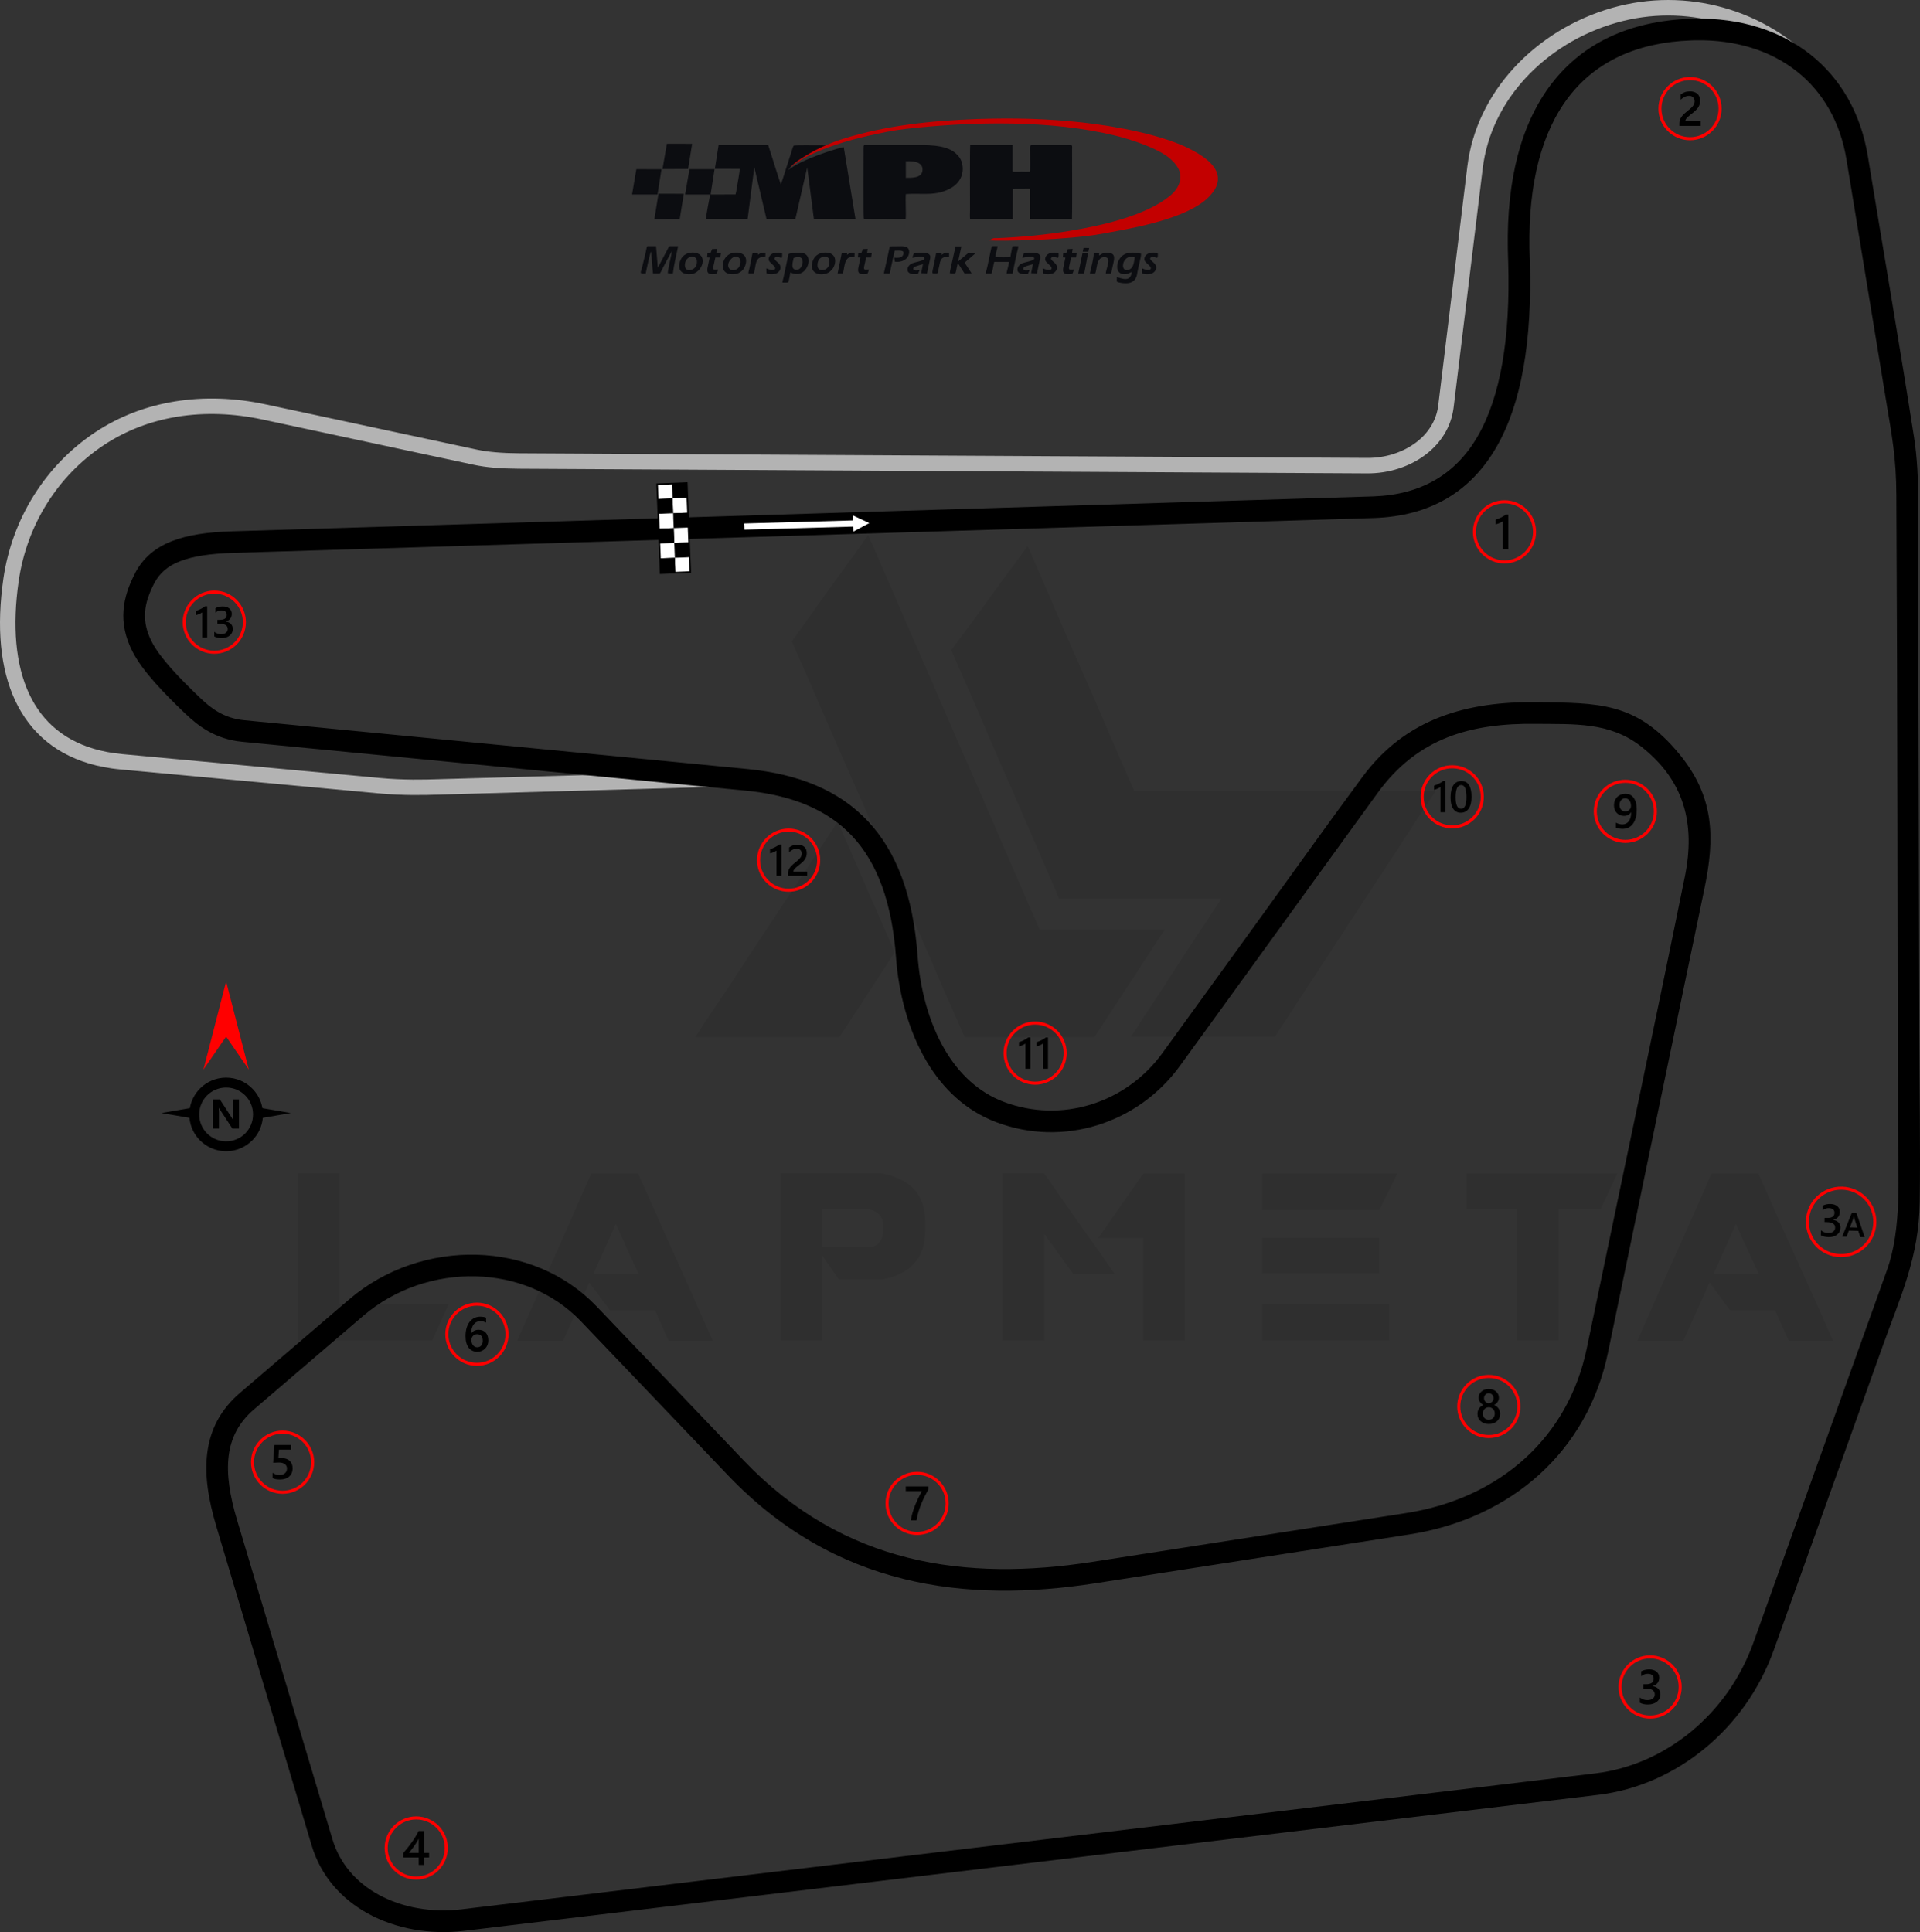 <?xml version="1.0" encoding="UTF-8"?>
<!DOCTYPE svg PUBLIC "-//W3C//DTD SVG 1.1//EN" "http://www.w3.org/Graphics/SVG/1.1/DTD/svg11.dtd">
<!-- Creator: CorelDRAW 2021 (64-Bit) -->
<svg xmlns="http://www.w3.org/2000/svg" xml:space="preserve" width="218.481mm" height="219.891mm" version="1.1" style="shape-rendering:geometricPrecision; text-rendering:geometricPrecision; image-rendering:optimizeQuality; fill-rule:evenodd; clip-rule:evenodd"
viewBox="0 0 2521.91 2538.19"
 xmlns:xlink="http://www.w3.org/1999/xlink"
 xmlns:xodm="http://www.corel.com/coreldraw/odm/2003">
 <rect x="0" y="0" width="2521.91" height="2538.19" fill="#333333" stroke="none"/>
 <defs>
  <style type="text/css">
   <![CDATA[
    .fil4 {fill:black}
    .fil7 {fill:#0C0D11}
    .fil8 {fill:#C30000}
    .fil5 {fill:white}
    .fil2 {fill:black;fill-rule:nonzero}
    .fil1 {fill:#B3B3B3;fill-rule:nonzero}
    .fil3 {fill:red;fill-rule:nonzero}
    .fil6 {fill:white;fill-rule:nonzero}
    .fil0 {fill:black;fill-opacity:0.071}
   ]]>
  </style>
 </defs>
 <g id="Layer_x0020_1">
  <path class="fil0" d="M391.64 1760.94l0 -219.64 54.55 0 0 172.01 143.28 0 -21.82 47.64 -176.01 0zm648.38 -918.57l226.92 520.02 170.55 0 92.73 -141.46 -164.73 0 -225.1 -518.2 -100.37 139.64zm309.83 -125.1l140 321.83 396.01 0 -211.28 322.92 -189.1 0 0 -0.36 118.55 -181.1 -212.73 0 -141.82 -326.56 100.37 -136.73zm-174.55 533.83l-72.73 111.28 -189.1 0 0 -0.36 186.91 -282.55 74.91 171.64zm-238.92 510.2l-58.18 0 -17.82 -39.64 -59.28 0 -26.91 -36.73 -34.55 76.37 -60.37 0 97.46 -219.64 61.46 0 98.19 219.64zm-97.82 -88l-29.82 -65.46 -29.09 65.46 58.91 0zm241.83 -35.64l66.18 0c9.45,-2.91 14.18,-11.64 13.82,-26.18 0,-12 -5.82,-19.64 -18.18,-22.55l-61.82 0 0 48.73zm21.82 43.64l-22.18 -32 0 111.64 -54.55 0 0 -219.64 131.28 0c38.55,6.91 58.18,27.64 58.55,62.91l0 13.09c-0.36,35.64 -19.64,57.09 -57.82,63.64l-55.27 -0 0 0.36zm361.83 -8l-54.55 0 -37.82 -52.36 -0 140 -54.91 0 0 -219.64 54.55 0 92.73 132zm37.82 -131.64l54.55 0 0 219.28 -54.91 0 0 -134.55 -59.28 0 59.64 -84.73zm322.92 171.64l0 47.64 -166.91 0 0 -47.64 166.91 0zm-13.09 -87.27l0 46.91 -153.82 0 0 -46.91 153.82 0zm24 -84.37l-24 48 -153.82 0 0 -48 177.82 0zm156.37 47.27l-65.82 0 0 -47.27 198.19 0 -22.18 47.27 -54.91 0 0 172.01 -54.91 0 0 -172.01 -0.36 0zm415.65 172.37l-58.18 0 -17.82 -39.64 -59.27 0 -26.91 -36.73 -34.55 76.37 -60.36 0 97.46 -219.64 61.46 0 98.19 219.64zm-97.82 -88l-29.82 -65.46 -29.09 65.46 58.91 0z"/>
  <g id="_1603965520112">
   <path class="fil1" d="M964.41 1032.98l-387.51 10.91c-19.74,0.6 -46.64,1.43 -80.81,-1.74l-337.47 -31.3c-4.38,-0.41 -8.42,-0.88 -12.11,-1.41 -55.15,-7.95 -94.34,-33.9 -118.37,-73.7 -23.58,-39.04 -32.12,-91.21 -26.44,-152.48 0.72,-7.77 1.62,-15.42 2.71,-22.92 5.67,-39.31 19.42,-76.6 40.08,-109.57 20.49,-32.7 47.72,-61.07 80.56,-82.89 32.04,-21.29 67.54,-34.46 104.43,-40.48 39.04,-6.37 79.6,-4.73 119.23,3.77l277.92 59.55c7.08,1.52 15.13,2.66 24.23,3.45 9.48,0.82 19.64,1.25 30.59,1.31l1114.74 6.11c23.24,0.13 46.32,-7.14 63.82,-20.37 15.59,-11.78 26.65,-28.34 29.11,-48.56l38.18 -313.8c6.01,-49.36 28.24,-93.61 60.8,-129.22 34.07,-37.27 79.45,-65.06 129.3,-79.3 48.72,-13.92 99.3,-13.52 146.3,-0.33 46.99,13.19 90.4,39.17 124.78,76.43l-14.95 13.76c-31.77,-34.42 -71.88,-58.43 -115.31,-70.62 -43.42,-12.18 -90.18,-12.54 -135.24,0.33 -46.33,13.24 -88.41,38.96 -119.91,73.42 -29.76,32.55 -50.08,72.94 -55.55,117.93l-38.18 313.8c-3.18,26.19 -17.26,47.44 -37.07,62.4 -20.99,15.86 -48.53,24.57 -76.15,24.42l-1114.74 -6.11c-12.13,-0.07 -22.85,-0.5 -32.26,-1.31 -9.78,-0.85 -18.65,-2.13 -26.69,-3.85l-277.92 -59.55c-37.28,-7.99 -75.3,-9.55 -111.76,-3.61 -34.11,5.57 -66.9,17.73 -96.48,37.37 -30.45,20.23 -55.67,46.48 -74.59,76.68 -19.12,30.51 -31.86,65.12 -37.13,101.69 -1.11,7.7 -1.99,15 -2.62,21.89 -5.28,56.92 2.36,104.89 23.65,140.15 20.84,34.51 55.2,57.07 103.82,64.08 3.88,0.56 7.57,1 11.07,1.33l337.47 31.3c32.94,3.05 59.17,2.25 78.42,1.66l387.51 -10.91 0.56 20.28z"/>
   <path class="fil2" d="M177.43 752.9c10.29,-19.77 26.13,-33.28 48.44,-42.05 20.52,-8.07 46.59,-11.91 79.11,-12.9l1499.14 -45.85c62.61,-2.22 107.93,-29.03 136.79,-78.98 30.09,-52.08 43.16,-129.2 40.08,-229.81l-0.16 -4.79c-0.13,-3.58 -0.23,-7.41 -0.3,-11.46 -1.6,-92.24 17.9,-165.9 57.81,-217.57 40.56,-52.51 101.46,-81.94 182,-84.79 1.9,-0.07 4.09,-0.12 6.57,-0.17 59.19,-1.03 111.44,15.6 151.22,47.22 39.08,31.06 65.92,76.38 75.29,133.43 20.23,123.12 41.56,246.85 60.81,370.03 7.89,50.52 5.11,113.73 5.24,165.46 0.51,205.42 1.02,410.85 1.53,616.27 0.18,73.5 1.56,148.84 0.55,222.11 -1.01,73.14 -25.02,123.43 -49.09,190.61 -34.19,95.45 -68.39,190.89 -102.58,286.34 -11.59,32.35 -23.18,64.71 -34.77,97.06l-5.22 14.56c-18.57,51.83 -50.46,96.07 -90.29,128.96 -40.49,33.43 -89.22,55.18 -140.58,61.34l-1489.62 178.66c-44.23,5.3 -89.62,-2.54 -126.52,-22.97 -34.45,-19.07 -61.49,-49.02 -73.56,-89.41l-125.21 -419.17c-10.47,-35.05 -15.57,-67.1 -11.9,-96.15 3.83,-30.3 16.97,-56.74 43.02,-79.05l143.54 -122.93c47.04,-40.28 107.81,-60.19 167.31,-58.55 58.35,1.6 115.58,23.89 157.64,67.95l193.17 202.33c65.91,69.04 139.18,108.68 216.27,127.88 77.64,19.34 159.39,18.11 241.59,5.32l412.3 -64.13c60.72,-9.45 114.88,-34.23 156.59,-72.36 39.72,-36.31 68.28,-84.9 80.57,-144.03 42.9,-206.42 86.87,-413.09 128.81,-619.64 14.03,-69.09 -0.29,-126.33 -57.57,-171.12 -41.61,-32.53 -88.25,-29 -137.77,-29.64 -85.87,-1.11 -155.61,18.41 -208.06,90.61 -40.33,55.52 -80.5,111.18 -120.74,166.76 -20.13,27.79 -40.25,55.58 -60.38,83.37 -26.17,36.13 -52.33,72.26 -78.49,108.39 -27.65,38.17 -66.19,65.06 -108.87,78.18 -42.36,13.03 -88.76,12.48 -132.61,-4.06 -40.29,-15.2 -69.96,-44.01 -90.92,-78.98 -24.87,-41.49 -37.36,-91.69 -40.72,-137.63 -5.27,-72.07 -24.64,-124.13 -57.63,-159.28 -32.78,-34.93 -79.71,-53.82 -140.24,-59.69l-661.2 -64.13c-17.74,-1.72 -32.27,-7.04 -44.5,-13.97 -11.96,-6.78 -21.47,-14.93 -29.62,-22.7 -14.34,-13.67 -28.24,-27.5 -40.29,-41.11 -12.33,-13.93 -22.6,-27.58 -29.24,-40.51 -9.82,-19.13 -13.21,-36.88 -11.96,-54.12 1.23,-16.98 6.89,-33 15.27,-49.1zm58.79 -15.55c-15.61,6.14 -26.58,15.36 -33.52,28.69 -6.72,12.92 -11.24,25.41 -12.15,37.97 -0.89,12.3 1.62,25.14 8.84,39.2 5.42,10.56 14.33,22.29 25.23,34.61 11.19,12.65 24.61,25.97 38.62,39.32 6.83,6.51 14.67,13.27 24.06,18.59 9.11,5.16 19.93,9.12 33.15,10.4l661.2 64.13c67.56,6.55 120.48,28.22 158.28,68.49 37.58,40.05 59.54,97.84 65.31,176.76 3.08,42.06 14.35,87.74 36.71,125.05 17.86,29.8 42.89,54.25 76.56,66.95 37.78,14.25 77.75,14.72 114.24,3.5 36.86,-11.34 70.2,-34.62 94.17,-67.72 19.12,-26.4 38.24,-52.8 57.36,-79.21 20.13,-27.79 40.25,-55.58 60.38,-83.37 48.16,-66.51 96.14,-134.11 144.89,-200.07 57.04,-77.16 137.4,-99.44 229.48,-98.16 80.38,1.12 130.22,-0.76 186.96,68.38 45.75,55.76 46.75,109.46 32.73,176.74 -42,201.45 -83.77,402.95 -125.64,604.43l-1.05 5.04c-13.55,65.19 -45.19,118.89 -89.25,159.18 -45.9,41.96 -105.18,69.19 -171.4,79.49l-412.3 64.13c-85.68,13.33 -171.15,14.55 -252.72,-5.77 -82.13,-20.46 -160.09,-62.59 -230.07,-135.9l-193.17 -202.33c-36.61,-38.34 -86.65,-57.75 -137.82,-59.15 -52.68,-1.45 -106.46,16.15 -148.05,51.76l-143.54 122.93c-20.21,17.31 -30.39,37.71 -33.33,61.01 -3.1,24.56 1.57,52.86 11.01,84.46l125.21 419.17c9.78,32.73 31.88,57.09 60.09,72.71 31.57,17.48 70.81,24.14 109.37,19.52l1489.62 -178.66c45.85,-5.5 89.45,-25 125.78,-54.99 35.99,-29.72 64.81,-69.71 81.61,-116.61 11.59,-32.35 23.18,-64.71 34.77,-97.06 46.87,-130.84 93.85,-261.64 140.72,-392.48 19.83,-55.36 14.52,-124.23 14.4,-182.97 -0.56,-278.46 -0.64,-556.92 -2.1,-835.38 -0.26,-49.46 -5.63,-76.24 -13.66,-124.94 -16.77,-101.75 -33.44,-203.53 -50.16,-305.29l-1.67 -10.17c-8.17,-49.71 -31.31,-89 -64.94,-115.73 -34.64,-27.54 -80.62,-42 -133.07,-41.1 -1.74,0.03 -3.75,0.09 -6.01,0.17 -71.57,2.54 -125.26,28.13 -160.51,73.77 -35.89,46.47 -53.39,114.09 -51.91,199.76 0.06,3.33 0.16,6.97 0.3,10.91l0.16 5.02c3.24,105.92 -11.06,188.07 -43.87,244.84 -34.04,58.9 -87.17,90.52 -160.39,93.11l-1499.37 45.85c-29.17,0.89 -52.14,4.17 -69.53,11.01z"/>
  </g>
  <g id="_1603965520592">
   <path class="fil3" d="M1204.62 1933.45c11.46,0 21.84,4.65 29.35,12.16 7.51,7.51 12.16,17.89 12.16,29.35 0,11.46 -4.65,21.84 -12.16,29.35 -7.51,7.51 -17.89,12.16 -29.35,12.16 -11.46,0 -21.84,-4.65 -29.36,-12.16 -7.51,-7.51 -12.16,-17.89 -12.16,-29.35 0,-11.46 4.65,-21.84 12.16,-29.35 7.51,-7.51 17.89,-12.16 29.35,-12.16zm26.5 15.01c-6.78,-6.78 -16.15,-10.98 -26.5,-10.98 -10.35,0 -19.72,4.2 -26.5,10.98 -6.78,6.78 -10.98,16.15 -10.98,26.5 0,10.35 4.2,19.72 10.98,26.5 6.78,6.78 16.15,10.98 26.51,10.98 10.35,0 19.72,-4.2 26.5,-10.98 6.78,-6.78 10.98,-16.15 10.98,-26.5 0,-10.35 -4.2,-19.72 -10.98,-26.5z"/>
   <path class="fil4" d="M1219.51 1956.29c-1.87,3.41 -3.63,6.8 -5.28,10.14 -1.66,3.35 -3.16,6.7 -4.51,10.09 -1.35,3.37 -2.51,6.78 -3.51,10.21 -1,3.44 -1.76,6.94 -2.3,10.52l-7.55 0c0.5,-3.19 1.21,-6.38 2.13,-9.56 0.92,-3.18 2,-6.35 3.24,-9.54 1.24,-3.18 2.63,-6.38 4.18,-9.59 1.54,-3.21 3.18,-6.46 4.92,-9.73l-21.1 0 0 -6.15 29.78 0 0 3.61z"/>
  </g>
  <g id="_1603965520256">
   <path class="fil3" d="M626.42 1711.28c11.46,0 21.84,4.65 29.35,12.16 7.51,7.51 12.16,17.89 12.16,29.35 0,11.46 -4.65,21.84 -12.16,29.35 -7.51,7.51 -17.89,12.16 -29.35,12.16 -11.46,0 -21.84,-4.65 -29.35,-12.16 -7.51,-7.51 -12.16,-17.89 -12.16,-29.35 0,-11.46 4.65,-21.84 12.16,-29.35 7.51,-7.51 17.89,-12.16 29.35,-12.16zm26.5 15.01c-6.78,-6.78 -16.15,-10.98 -26.5,-10.98 -10.35,0 -19.72,4.2 -26.5,10.98 -6.78,6.78 -10.98,16.15 -10.98,26.5 0,10.35 4.2,19.72 10.98,26.5 6.78,6.78 16.15,10.98 26.5,10.98 10.35,0 19.72,-4.2 26.5,-10.98 6.78,-6.78 10.98,-16.15 10.98,-26.5 0,-10.35 -4.2,-19.72 -10.98,-26.5z"/>
   <path class="fil4" d="M641.39 1760.74c0,2.24 -0.37,4.28 -1.1,6.13 -0.73,1.84 -1.75,3.43 -3.05,4.76 -1.3,1.34 -2.85,2.38 -4.65,3.11 -1.79,0.74 -3.74,1.1 -5.83,1.1 -2.24,0 -4.3,-0.43 -6.16,-1.31 -1.88,-0.87 -3.49,-2.16 -4.85,-3.88 -1.36,-1.72 -2.41,-3.86 -3.16,-6.42 -0.74,-2.55 -1.11,-5.53 -1.11,-8.9 0,-4.13 0.49,-7.79 1.47,-10.98 0.99,-3.18 2.33,-5.86 4.05,-8.01 1.72,-2.16 3.74,-3.8 6.07,-4.91 2.31,-1.12 4.83,-1.69 7.52,-1.69 1.68,0 3.2,0.12 4.58,0.35 1.38,0.23 2.49,0.54 3.31,0.93l0 6.49c-1.06,-0.54 -2.19,-1 -3.4,-1.37 -1.2,-0.37 -2.58,-0.56 -4.13,-0.56 -1.74,0 -3.35,0.35 -4.82,1.06 -1.47,0.7 -2.75,1.73 -3.81,3.09 -1.07,1.36 -1.91,3.05 -2.52,5.04 -0.6,2 -0.92,4.31 -0.94,6.92l0.19 0c0.96,-1.47 2.24,-2.63 3.86,-3.48 1.63,-0.85 3.54,-1.27 5.74,-1.27 1.95,0 3.7,0.31 5.27,0.94 1.56,0.64 2.9,1.54 4,2.74 1.12,1.19 1.97,2.64 2.57,4.35 0.6,1.71 0.9,3.63 0.9,5.76zm-7.27 0.59c0,-1.28 -0.16,-2.45 -0.46,-3.51 -0.3,-1.06 -0.75,-1.96 -1.37,-2.71 -0.6,-0.76 -1.38,-1.35 -2.3,-1.76 -0.91,-0.41 -2,-0.62 -3.24,-0.62 -1.24,0 -2.33,0.22 -3.28,0.67 -0.94,0.45 -1.73,1.03 -2.38,1.75 -0.65,0.72 -1.12,1.56 -1.44,2.48 -0.32,0.93 -0.49,1.89 -0.49,2.86 0,1.06 0.16,2.14 0.46,3.25 0.3,1.11 0.76,2.12 1.38,3.03 0.63,0.91 1.42,1.66 2.38,2.25 0.96,0.59 2.11,0.89 3.44,0.89 1.18,0 2.23,-0.22 3.14,-0.66 0.91,-0.44 1.67,-1.04 2.28,-1.8 0.62,-0.77 1.08,-1.68 1.4,-2.72 0.32,-1.05 0.49,-2.19 0.49,-3.41z"/>
  </g>
  <g id="_1603965525200">
   <path class="fil3" d="M371.16 1879.37c11.46,0 21.84,4.65 29.35,12.16 7.51,7.51 12.16,17.89 12.16,29.35 0,11.46 -4.65,21.84 -12.16,29.35 -7.51,7.51 -17.89,12.16 -29.35,12.16 -11.46,0 -21.84,-4.65 -29.35,-12.16 -7.51,-7.51 -12.16,-17.89 -12.16,-29.35 0,-11.46 4.65,-21.84 12.16,-29.35 7.51,-7.51 17.89,-12.16 29.35,-12.16zm26.5 15.01c-6.78,-6.78 -16.15,-10.98 -26.5,-10.98 -10.35,0 -19.72,4.19 -26.5,10.98 -6.78,6.78 -10.98,16.15 -10.98,26.5 0,10.35 4.19,19.72 10.98,26.5 6.78,6.78 16.15,10.98 26.5,10.98 10.35,0 19.72,-4.2 26.5,-10.98 6.78,-6.78 10.98,-16.15 10.98,-26.5 0,-10.35 -4.2,-19.72 -10.98,-26.5z"/>
   <path class="fil4" d="M358 1941.73l0 -6.93c2.93,1.97 5.89,2.95 8.89,2.95 3.02,0 5.46,-0.76 7.3,-2.31 1.84,-1.54 2.77,-3.59 2.77,-6.17 0,-2.52 -0.93,-4.49 -2.81,-5.9 -1.88,-1.41 -4.56,-2.11 -8.06,-2.11 -1.2,0 -3.64,0.12 -7.31,0.37l1.59 -23.43 21.94 0 0 6.15 -15.94 0 -0.74 11.16c1.43,-0.08 2.72,-0.13 3.88,-0.13 4.72,0 8.38,1.21 10.96,3.64 2.58,2.42 3.87,5.74 3.87,9.94 0,4.41 -1.49,7.96 -4.43,10.62 -2.95,2.66 -7.01,3.99 -12.17,3.99 -4.35,0 -7.59,-0.6 -9.73,-1.84z"/>
  </g>
  <g id="_1603965524048">
   <path class="fil3" d="M2167.42 2174.61c11.46,0 21.84,4.65 29.35,12.16 7.51,7.51 12.16,17.89 12.16,29.35 0,11.46 -4.65,21.84 -12.16,29.35 -7.51,7.51 -17.89,12.16 -29.35,12.16 -11.46,0 -21.84,-4.65 -29.35,-12.16 -7.51,-7.51 -12.16,-17.89 -12.16,-29.35 0,-11.46 4.65,-21.84 12.16,-29.35 7.51,-7.51 17.89,-12.16 29.35,-12.16zm26.5 15.01c-6.78,-6.78 -16.15,-10.98 -26.5,-10.98 -10.35,0 -19.72,4.2 -26.5,10.98 -6.78,6.78 -10.98,16.15 -10.98,26.5 0,10.35 4.2,19.72 10.98,26.5 6.78,6.78 16.15,10.98 26.5,10.98 10.35,0 19.72,-4.2 26.5,-10.98 6.78,-6.78 10.98,-16.15 10.98,-26.5 0,-10.35 -4.2,-19.72 -10.98,-26.5z"/>
   <path class="fil4" d="M2153.95 2236.77l0 -6.78c2.91,2.3 6.17,3.45 9.82,3.45 2.96,0 5.33,-0.67 7.11,-2.02 1.77,-1.35 2.65,-3.17 2.65,-5.47 0,-5.05 -3.86,-7.58 -11.59,-7.58l-3.45 0 0 -5.78 3.3 0c6.85,0 10.28,-2.37 10.28,-7.14 0,-4.39 -2.67,-6.59 -8.01,-6.59 -2.99,0 -5.79,1.06 -8.42,3.2l0 -6.4c3.02,-1.7 6.6,-2.56 10.71,-2.56 3.96,0 7.13,1 9.51,2.99 2.38,1.98 3.57,4.53 3.57,7.64 0,5.86 -2.99,9.64 -8.95,11.32l0 0.13c3.21,0.31 5.75,1.43 7.62,3.36 1.87,1.94 2.79,4.36 2.79,7.26 0,4 -1.5,7.23 -4.5,9.68 -3.01,2.46 -6.97,3.68 -11.88,3.68 -4.41,0 -7.93,-0.8 -10.57,-2.39z"/>
  </g>
  <g id="_1603965528752">
   <path class="fil3" d="M546.71 2386.19c11.46,0 21.84,4.65 29.35,12.16 7.51,7.51 12.16,17.89 12.16,29.35 0,11.46 -4.65,21.84 -12.16,29.35 -7.51,7.51 -17.89,12.16 -29.35,12.16 -11.46,0 -21.84,-4.65 -29.35,-12.16 -7.51,-7.51 -12.16,-17.89 -12.16,-29.35 0,-11.46 4.65,-21.84 12.16,-29.35 7.51,-7.51 17.89,-12.16 29.35,-12.16zm26.5 15.01c-6.78,-6.78 -16.15,-10.98 -26.5,-10.98 -10.35,0 -19.72,4.2 -26.5,10.98 -6.78,6.78 -10.98,16.15 -10.98,26.5 0,10.35 4.2,19.72 10.98,26.5 6.78,6.78 16.15,10.98 26.5,10.98 10.35,0 19.72,-4.2 26.5,-10.98 6.78,-6.78 10.98,-16.15 10.98,-26.5 0,-10.35 -4.2,-19.72 -10.98,-26.5z"/>
   <path class="fil4" d="M556.99 2405.42l0 28.78 6.62 0 0 5.99 -6.62 0 0 9.79 -6.99 0 0 -9.79 -20.18 0 0 -6.06c1.83,-2.06 3.69,-4.28 5.61,-6.67 1.92,-2.39 3.76,-4.84 5.54,-7.33 1.77,-2.49 3.4,-5 4.92,-7.5 1.52,-2.51 2.79,-4.91 3.82,-7.21l7.28 0zm-6.99 28.78l0 -18.71c-2.26,4.06 -4.5,7.61 -6.7,10.63 -2.21,3.02 -4.27,5.72 -6.2,8.08l12.9 0z"/>
  </g>
  <g id="_1603965526976">
   <path class="fil3" d="M1955.53 1806.19c11.46,0 21.84,4.65 29.35,12.16 7.51,7.51 12.16,17.89 12.16,29.35 0,11.46 -4.65,21.84 -12.16,29.35 -7.51,7.51 -17.89,12.16 -29.35,12.16 -11.46,0 -21.84,-4.65 -29.35,-12.16 -7.51,-7.51 -12.16,-17.89 -12.16,-29.35 0,-11.46 4.65,-21.84 12.16,-29.35 7.51,-7.51 17.89,-12.16 29.35,-12.16zm26.5 15.01c-6.78,-6.78 -16.15,-10.98 -26.5,-10.98 -10.35,0 -19.72,4.2 -26.5,10.98 -6.78,6.78 -10.98,16.15 -10.98,26.5 0,10.35 4.2,19.72 10.98,26.5 6.78,6.78 16.15,10.98 26.5,10.98 10.35,0 19.72,-4.2 26.5,-10.98 6.78,-6.78 10.98,-16.15 10.98,-26.5 0,-10.35 -4.2,-19.72 -10.98,-26.5z"/>
   <path class="fil4" d="M1940.68 1857.57c0,-1.28 0.16,-2.52 0.48,-3.72 0.32,-1.21 0.81,-2.31 1.44,-3.33 0.65,-1.02 1.45,-1.93 2.43,-2.74 0.98,-0.8 2.11,-1.45 3.42,-1.95 -1.93,-1.08 -3.46,-2.46 -4.6,-4.15 -1.13,-1.7 -1.71,-3.57 -1.71,-5.61 0,-1.64 0.34,-3.15 1.02,-4.54 0.67,-1.39 1.6,-2.59 2.79,-3.61 1.2,-1.02 2.6,-1.8 4.21,-2.38 1.62,-0.57 3.39,-0.86 5.28,-0.86 1.93,0 3.7,0.3 5.34,0.87 1.62,0.58 3.03,1.38 4.22,2.4 1.19,1.02 2.12,2.22 2.78,3.61 0.67,1.39 1,2.88 1,4.51 0,2.05 -0.57,3.92 -1.71,5.61 -1.15,1.69 -2.65,3.06 -4.54,4.15 1.28,0.5 2.42,1.15 3.41,1.94 0.98,0.8 1.8,1.7 2.47,2.71 0.66,1.02 1.16,2.12 1.49,3.33 0.33,1.2 0.49,2.45 0.49,3.75 0,1.95 -0.36,3.74 -1.08,5.35 -0.73,1.61 -1.74,3 -3.05,4.15 -1.3,1.16 -2.87,2.05 -4.7,2.7 -1.81,0.64 -3.83,0.95 -6.03,0.95 -2.17,0 -4.17,-0.32 -5.98,-0.95 -1.81,-0.65 -3.37,-1.54 -4.69,-2.7 -1.32,-1.15 -2.35,-2.53 -3.08,-4.15 -0.74,-1.61 -1.1,-3.4 -1.1,-5.35zm7.02 -0.61c0,1.26 0.18,2.4 0.55,3.42 0.38,1.02 0.9,1.88 1.59,2.58 0.68,0.7 1.51,1.24 2.47,1.61 0.96,0.37 2.04,0.56 3.21,0.56 1.14,0 2.19,-0.19 3.14,-0.57 0.96,-0.38 1.77,-0.93 2.47,-1.64 0.69,-0.72 1.24,-1.58 1.63,-2.59 0.39,-1 0.58,-2.12 0.58,-3.36 0,-1.15 -0.18,-2.22 -0.55,-3.23 -0.38,-1 -0.9,-1.88 -1.59,-2.62 -0.68,-0.75 -1.51,-1.34 -2.47,-1.77 -0.96,-0.44 -2.04,-0.66 -3.21,-0.66 -1.11,0 -2.16,0.2 -3.12,0.6 -0.97,0.4 -1.79,0.98 -2.49,1.71 -0.69,0.74 -1.23,1.61 -1.63,2.63 -0.39,1.02 -0.58,2.12 -0.58,3.33zm1.52 -20.14c0,0.93 0.17,1.79 0.5,2.6 0.33,0.8 0.77,1.49 1.34,2.08 0.56,0.59 1.22,1.05 1.97,1.38 0.75,0.34 1.57,0.5 2.44,0.5 0.87,0 1.69,-0.17 2.44,-0.51 0.75,-0.34 1.42,-0.81 1.99,-1.4 0.56,-0.59 1.02,-1.28 1.35,-2.08 0.33,-0.8 0.5,-1.65 0.5,-2.57 0,-0.93 -0.16,-1.8 -0.48,-2.61 -0.33,-0.8 -0.76,-1.51 -1.33,-2.08 -0.56,-0.58 -1.22,-1.04 -1.98,-1.37 -0.77,-0.33 -1.6,-0.5 -2.49,-0.5 -0.93,0 -1.78,0.17 -2.55,0.51 -0.76,0.34 -1.42,0.82 -1.97,1.42 -0.55,0.59 -0.98,1.29 -1.27,2.09 -0.31,0.8 -0.45,1.64 -0.45,2.53z"/>
  </g>
  <g id="_1603965532352">
   <path class="fil3" d="M281.5 775.83c11.46,0 21.84,4.65 29.35,12.16 7.51,7.51 12.16,17.89 12.16,29.35 0,11.46 -4.65,21.84 -12.16,29.35 -7.51,7.51 -17.89,12.16 -29.35,12.16 -11.46,0 -21.84,-4.65 -29.35,-12.16 -7.51,-7.51 -12.16,-17.89 -12.16,-29.35 0,-11.46 4.65,-21.84 12.16,-29.35 7.51,-7.51 17.89,-12.16 29.35,-12.16zm26.5 15.01c-6.78,-6.78 -16.15,-10.98 -26.5,-10.98 -10.35,0 -19.72,4.2 -26.5,10.98 -6.78,6.78 -10.98,16.15 -10.98,26.5 0,10.35 4.2,19.72 10.98,26.5 6.78,6.78 16.15,10.98 26.5,10.98 10.35,0 19.72,-4.2 26.5,-10.98 6.78,-6.78 10.98,-16.15 10.98,-26.5 0,-10.35 -4.2,-19.72 -10.98,-26.5z"/>
   <path class="fil4" d="M272.16 796.44l0 41.12 -6.51 0 0 -33.15c-1.18,0.84 -2.44,1.56 -3.8,2.15 -1.35,0.59 -2.9,1.11 -4.64,1.56l0 -5.55c1.09,-0.35 2.14,-0.73 3.14,-1.12 1.01,-0.39 2.01,-0.83 2.99,-1.32 0.99,-0.49 1.97,-1.04 2.98,-1.63 1,-0.6 2.03,-1.28 3.1,-2.05l2.75 0zm9.3 39.64l0 -6.12c2.62,2.08 5.57,3.11 8.87,3.11 2.67,0 4.81,-0.6 6.41,-1.82 1.6,-1.22 2.4,-2.86 2.4,-4.94 0,-4.56 -3.49,-6.84 -10.46,-6.84l-3.11 0 0 -5.22 2.98 0c6.18,0 9.27,-2.14 9.27,-6.44 0,-3.96 -2.41,-5.95 -7.23,-5.95 -2.7,0 -5.23,0.96 -7.6,2.88l0 -5.77c2.73,-1.53 5.95,-2.31 9.67,-2.31 3.57,0 6.43,0.9 8.59,2.7 2.15,1.79 3.23,4.09 3.23,6.89 0,5.29 -2.7,8.7 -8.08,10.21l0 0.12c2.9,0.28 5.19,1.29 6.87,3.03 1.69,1.75 2.52,3.94 2.52,6.55 0,3.61 -1.35,6.53 -4.06,8.74 -2.72,2.22 -6.29,3.32 -10.72,3.32 -3.98,0 -7.16,-0.72 -9.54,-2.15z"/>
  </g>
  <g id="_1603965530960">
   <path class="fil3" d="M2134.88 1024.34c11.46,0 21.84,4.65 29.35,12.16 7.51,7.51 12.16,17.89 12.16,29.35 0,11.46 -4.65,21.84 -12.16,29.35 -7.51,7.51 -17.89,12.16 -29.35,12.16 -11.46,0 -21.84,-4.65 -29.35,-12.16 -7.51,-7.51 -12.16,-17.89 -12.16,-29.35 0,-11.46 4.65,-21.84 12.16,-29.35 7.51,-7.51 17.89,-12.16 29.35,-12.16zm26.5 15.01c-6.78,-6.78 -16.15,-10.98 -26.5,-10.98 -10.35,0 -19.72,4.2 -26.5,10.98 -6.78,6.78 -10.98,16.15 -10.98,26.5 0,10.35 4.2,19.72 10.98,26.5 6.78,6.78 16.15,10.98 26.5,10.98 10.35,0 19.72,-4.19 26.5,-10.98 6.78,-6.78 10.98,-16.15 10.98,-26.5 0,-10.35 -4.2,-19.72 -10.98,-26.5z"/>
   <path class="fil4" d="M2149.81 1063.41c0,4.46 -0.48,8.28 -1.44,11.5 -0.97,3.21 -2.29,5.86 -3.98,7.92 -1.69,2.07 -3.67,3.6 -5.93,4.58 -2.27,0.99 -4.71,1.47 -7.32,1.47 -0.85,0 -1.71,-0.05 -2.57,-0.15 -0.86,-0.11 -1.68,-0.24 -2.45,-0.41 -0.79,-0.17 -1.49,-0.35 -2.12,-0.55 -0.63,-0.19 -1.16,-0.38 -1.57,-0.57l0 -6.49c0.44,0.26 0.98,0.54 1.62,0.81 0.64,0.29 1.34,0.53 2.09,0.75 0.76,0.21 1.55,0.39 2.37,0.52 0.82,0.14 1.61,0.21 2.38,0.21 1.76,0 3.36,-0.35 4.8,-1.03 1.44,-0.69 2.66,-1.7 3.68,-3.04 1.02,-1.35 1.79,-3.02 2.35,-5.02 0.55,-2.01 0.83,-4.32 0.83,-6.95l-0.13 0c-0.37,0.66 -0.86,1.28 -1.47,1.88 -0.62,0.59 -1.32,1.11 -2.1,1.56 -0.79,0.45 -1.67,0.8 -2.62,1.07 -0.96,0.27 -1.99,0.4 -3.1,0.4 -1.87,0 -3.6,-0.33 -5.21,-0.99 -1.6,-0.65 -2.99,-1.57 -4.18,-2.78 -1.18,-1.2 -2.1,-2.66 -2.78,-4.38 -0.67,-1.72 -1.01,-3.64 -1.01,-5.75 0,-2.32 0.38,-4.41 1.15,-6.29 0.77,-1.88 1.82,-3.47 3.17,-4.78 1.35,-1.32 2.94,-2.33 4.75,-3.05 1.82,-0.72 3.81,-1.08 5.94,-1.08 2.01,0 3.92,0.38 5.71,1.14 1.79,0.76 3.36,1.96 4.72,3.61 1.36,1.66 2.43,3.78 3.23,6.39 0.8,2.61 1.19,5.77 1.19,9.48zm-7.52 -4.75c0,-1.49 -0.19,-2.85 -0.57,-4.07 -0.38,-1.22 -0.91,-2.27 -1.6,-3.14 -0.68,-0.87 -1.5,-1.55 -2.44,-2.02 -0.93,-0.48 -1.97,-0.72 -3.09,-0.72 -1,0 -1.94,0.2 -2.84,0.61 -0.9,0.4 -1.69,0.99 -2.37,1.73 -0.67,0.74 -1.21,1.64 -1.6,2.7 -0.39,1.05 -0.58,2.23 -0.58,3.51 0,1.41 0.19,2.65 0.57,3.72 0.38,1.08 0.91,1.98 1.6,2.73 0.68,0.73 1.51,1.3 2.47,1.68 0.95,0.38 2.03,0.57 3.18,0.57 1.04,0 2,-0.19 2.88,-0.57 0.88,-0.38 1.64,-0.9 2.3,-1.56 0.65,-0.65 1.16,-1.42 1.54,-2.31 0.37,-0.89 0.55,-1.85 0.55,-2.85z"/>
  </g>
  <g id="_1603965531584">
   <path class="fil3" d="M1907.48 1005.27c11.46,0 21.84,4.65 29.35,12.16 7.51,7.51 12.16,17.89 12.16,29.35 0,11.46 -4.65,21.84 -12.16,29.35 -7.51,7.51 -17.89,12.16 -29.35,12.16 -11.46,0 -21.84,-4.65 -29.35,-12.16 -7.51,-7.51 -12.16,-17.89 -12.16,-29.35 0,-11.46 4.65,-21.84 12.16,-29.35 7.51,-7.51 17.89,-12.16 29.35,-12.16zm26.5 15.01c-6.78,-6.78 -16.15,-10.98 -26.5,-10.98 -10.35,0 -19.72,4.19 -26.5,10.98 -6.78,6.78 -10.98,16.15 -10.98,26.5 0,10.35 4.2,19.72 10.98,26.5 6.78,6.78 16.15,10.98 26.5,10.98 10.35,0 19.72,-4.2 26.5,-10.98 6.78,-6.78 10.98,-16.15 10.98,-26.5 0,-10.35 -4.2,-19.72 -10.98,-26.5z"/>
   <path class="fil4" d="M1898.6 1025.89l0 41.12 -6.51 0 0 -33.15c-1.18,0.84 -2.44,1.56 -3.8,2.15 -1.35,0.59 -2.9,1.11 -4.64,1.56l0 -5.55c1.09,-0.35 2.13,-0.73 3.14,-1.12 1.02,-0.39 2.01,-0.83 2.99,-1.32 0.99,-0.49 1.97,-1.04 2.98,-1.63 1,-0.6 2.03,-1.28 3.1,-2.05l2.75 0zm20 41.79c-4.18,0 -7.46,-1.7 -9.8,-5.13 -2.35,-3.42 -3.51,-8.37 -3.51,-14.84 0,-7.1 1.21,-12.47 3.66,-16.12 2.45,-3.65 5.98,-5.48 10.61,-5.48 8.85,0 13.26,6.87 13.26,20.62 0,6.81 -1.24,11.99 -3.74,15.58 -2.49,3.58 -5.98,5.37 -10.47,5.37zm0.65 -36.37c-4.88,0 -7.33,5.37 -7.33,16.12 0,10.06 2.39,15.09 7.18,15.09 4.71,0 7.06,-5.11 7.06,-15.34 0,-10.59 -2.31,-15.87 -6.92,-15.87z"/>
  </g>
  <g id="_1603965542912">
   <path class="fil3" d="M1035.85 1088.48c11.46,0 21.84,4.65 29.35,12.16 7.51,7.51 12.16,17.89 12.16,29.35 0,11.46 -4.65,21.84 -12.16,29.35 -7.51,7.51 -17.89,12.16 -29.35,12.16 -11.46,0 -21.84,-4.65 -29.35,-12.16 -7.51,-7.51 -12.16,-17.89 -12.16,-29.35 0,-11.46 4.65,-21.84 12.16,-29.35 7.51,-7.51 17.89,-12.16 29.35,-12.16zm26.5 15.01c-6.78,-6.78 -16.15,-10.98 -26.5,-10.98 -10.35,0 -19.72,4.2 -26.5,10.98 -6.78,6.78 -10.98,16.15 -10.98,26.5 0,10.35 4.2,19.72 10.98,26.5 6.78,6.78 16.15,10.98 26.5,10.98 10.35,0 19.72,-4.2 26.5,-10.98 6.78,-6.78 10.98,-16.15 10.98,-26.5 0,-10.35 -4.19,-19.72 -10.98,-26.5z"/>
   <path class="fil4" d="M1026.41 1109.43l0 41.12 -6.51 0 0 -33.15c-1.18,0.84 -2.44,1.56 -3.8,2.15 -1.35,0.59 -2.9,1.11 -4.64,1.56l0 -5.55c1.09,-0.35 2.14,-0.73 3.14,-1.12 1.01,-0.39 2.01,-0.83 2.99,-1.32 0.99,-0.49 1.97,-1.04 2.98,-1.63 1,-0.6 2.03,-1.28 3.1,-2.05l2.75 0zm33.85 41.12l-25.24 0 0 -3.11c0,-1.27 0.18,-2.47 0.54,-3.58 0.36,-1.11 0.83,-2.16 1.43,-3.14 0.6,-0.98 1.3,-1.9 2.11,-2.78 0.8,-0.87 1.66,-1.71 2.57,-2.53 0.92,-0.81 1.86,-1.6 2.81,-2.36 0.96,-0.75 1.9,-1.51 2.8,-2.28 0.86,-0.74 1.65,-1.45 2.36,-2.16 0.72,-0.7 1.32,-1.42 1.83,-2.17 0.51,-0.75 0.9,-1.53 1.18,-2.37 0.28,-0.83 0.42,-1.73 0.42,-2.71 0,-1.06 -0.16,-1.99 -0.49,-2.79 -0.34,-0.79 -0.79,-1.46 -1.38,-1.99 -0.58,-0.54 -1.28,-0.94 -2.09,-1.21 -0.8,-0.28 -1.68,-0.41 -2.64,-0.41 -1.64,0 -3.31,0.38 -5.02,1.15 -1.7,0.77 -3.34,1.92 -4.91,3.46l0 -6.26c0.83,-0.61 1.66,-1.15 2.5,-1.61 0.84,-0.46 1.71,-0.84 2.61,-1.15 0.89,-0.32 1.84,-0.54 2.82,-0.69 1,-0.15 2.05,-0.23 3.17,-0.23 1.82,0 3.47,0.24 4.94,0.72 1.48,0.48 2.74,1.18 3.79,2.11 1.04,0.93 1.85,2.08 2.42,3.47 0.58,1.38 0.85,2.97 0.85,4.77 0,1.63 -0.2,3.09 -0.6,4.39 -0.4,1.3 -0.97,2.51 -1.7,3.64 -0.74,1.12 -1.64,2.19 -2.68,3.2 -1.04,1 -2.22,2.05 -3.5,3.11 -1.09,0.88 -2.16,1.73 -3.25,2.57 -1.07,0.83 -2.04,1.65 -2.9,2.44 -0.86,0.8 -1.56,1.59 -2.09,2.38 -0.54,0.79 -0.8,1.59 -0.8,2.39l0 0.14 18.15 0 0 5.58z"/>
  </g>
  <g id="_1603965541712">
   <path class="fil3" d="M1976.15 657.15c11.46,0 21.84,4.65 29.35,12.16 7.51,7.51 12.16,17.89 12.16,29.35 0,11.46 -4.65,21.84 -12.16,29.35 -7.51,7.51 -17.89,12.16 -29.35,12.16 -11.46,0 -21.84,-4.65 -29.35,-12.16 -7.51,-7.51 -12.16,-17.89 -12.16,-29.35 0,-11.46 4.65,-21.84 12.16,-29.35 7.51,-7.51 17.89,-12.16 29.35,-12.16zm26.5 15.01c-6.78,-6.78 -16.15,-10.98 -26.5,-10.98 -10.35,0 -19.72,4.2 -26.5,10.98 -6.78,6.78 -10.98,16.15 -10.98,26.5 0,10.35 4.19,19.72 10.98,26.5 6.78,6.78 16.15,10.98 26.5,10.98 10.35,0 19.72,-4.2 26.5,-10.98 6.78,-6.78 10.98,-16.15 10.98,-26.5 0,-10.35 -4.2,-19.72 -10.98,-26.5z"/>
   <path class="fil4" d="M1981.16 675.88l0 45.56 -7.21 0 0 -36.74c-1.31,0.93 -2.71,1.73 -4.21,2.38 -1.49,0.66 -3.21,1.23 -5.14,1.73l0 -6.15c1.21,-0.39 2.37,-0.8 3.48,-1.24 1.12,-0.43 2.23,-0.92 3.31,-1.46 1.09,-0.54 2.19,-1.15 3.3,-1.8 1.1,-0.67 2.25,-1.42 3.44,-2.27l3.05 0z"/>
  </g>
  <g id="_1603965546656">
   <path class="fil3" d="M2219.82 101.19c11.46,0 21.84,4.65 29.35,12.16 7.51,7.51 12.16,17.89 12.16,29.35 0,11.46 -4.65,21.84 -12.16,29.35 -7.51,7.51 -17.89,12.16 -29.35,12.16 -11.46,0 -21.84,-4.65 -29.35,-12.16 -7.51,-7.51 -12.16,-17.89 -12.16,-29.35 0,-11.46 4.65,-21.84 12.16,-29.35 7.51,-7.51 17.89,-12.16 29.35,-12.16zm26.5 15.01c-6.78,-6.78 -16.15,-10.98 -26.5,-10.98 -10.35,0 -19.72,4.2 -26.5,10.98 -6.78,6.78 -10.98,16.15 -10.98,26.5 0,10.35 4.19,19.72 10.98,26.5 6.78,6.78 16.15,10.98 26.5,10.98 10.35,0 19.72,-4.2 26.5,-10.98 6.78,-6.78 10.98,-16.15 10.98,-26.5 0,-10.35 -4.2,-19.72 -10.98,-26.5z"/>
   <path class="fil4" d="M2233.81 165.36l-27.97 0 0 -3.45c0,-1.41 0.2,-2.74 0.59,-3.97 0.39,-1.23 0.92,-2.39 1.58,-3.48 0.67,-1.08 1.44,-2.11 2.33,-3.08 0.89,-0.96 1.84,-1.9 2.85,-2.8 1.02,-0.9 2.06,-1.77 3.11,-2.61 1.06,-0.84 2.1,-1.67 3.11,-2.52 0.96,-0.82 1.82,-1.6 2.61,-2.39 0.8,-0.77 1.46,-1.58 2.02,-2.41 0.56,-0.83 1,-1.7 1.31,-2.62 0.31,-0.92 0.47,-1.92 0.47,-3 0,-1.18 -0.18,-2.21 -0.54,-3.09 -0.37,-0.88 -0.87,-1.62 -1.53,-2.21 -0.65,-0.59 -1.42,-1.04 -2.31,-1.34 -0.89,-0.31 -1.86,-0.46 -2.93,-0.46 -1.81,0 -3.67,0.42 -5.56,1.27 -1.89,0.85 -3.7,2.12 -5.44,3.83l0 -6.94c0.91,-0.68 1.84,-1.27 2.77,-1.78 0.93,-0.51 1.9,-0.93 2.89,-1.27 0.99,-0.35 2.04,-0.59 3.13,-0.76 1.1,-0.17 2.27,-0.26 3.51,-0.26 2.02,0 3.84,0.26 5.47,0.8 1.63,0.53 3.03,1.3 4.2,2.33 1.16,1.03 2.05,2.3 2.68,3.84 0.64,1.53 0.95,3.29 0.95,5.28 0,1.8 -0.22,3.43 -0.67,4.86 -0.45,1.44 -1.07,2.78 -1.89,4.03 -0.82,1.24 -1.82,2.42 -2.97,3.54 -1.15,1.11 -2.46,2.27 -3.88,3.45 -1.21,0.98 -2.4,1.92 -3.6,2.84 -1.19,0.92 -2.26,1.82 -3.21,2.7 -0.96,0.88 -1.73,1.76 -2.31,2.64 -0.59,0.88 -0.89,1.76 -0.89,2.65l0 0.16 20.11 0 0 6.18z"/>
  </g>
  <g id="_1603965546992">
   <g>
    <rect class="fil4" transform="matrix(0.056 1.459 -1.459 0.056 902.113 634.554)" width="13.36" height="13.36"/>
    <rect class="fil5" transform="matrix(0.056 1.459 -1.459 0.056 902.867 654.044)" width="13.36" height="13.36"/>
    <rect class="fil4" transform="matrix(0.056 1.459 -1.459 0.056 903.621 673.533)" width="13.36" height="13.36"/>
    <rect class="fil5" transform="matrix(0.056 1.459 -1.459 0.056 904.375 693.022)" width="13.36" height="13.36"/>
    <rect class="fil4" transform="matrix(0.056 1.459 -1.459 0.056 905.129 712.512)" width="13.36" height="13.36"/>
    <rect class="fil5" transform="matrix(0.056 1.459 -1.459 0.056 905.883 732.001)" width="13.36" height="13.36"/>
    <rect class="fil5" transform="matrix(0.056 1.459 -1.459 0.056 882.624 635.308)" width="13.36" height="13.36"/>
    <rect class="fil4" transform="matrix(0.056 1.459 -1.459 0.056 883.378 654.798)" width="13.36" height="13.36"/>
    <rect class="fil5" transform="matrix(0.056 1.459 -1.459 0.056 884.132 674.287)" width="13.36" height="13.36"/>
    <rect class="fil4" transform="matrix(0.056 1.459 -1.459 0.056 884.886 693.776)" width="13.36" height="13.36"/>
    <rect class="fil5" transform="matrix(0.056 1.459 -1.459 0.056 885.64 713.266)" width="13.36" height="13.36"/>
    <rect class="fil4" transform="matrix(0.056 1.459 -1.459 0.056 886.394 732.755)" width="13.36" height="13.36"/>
   </g>
   <path class="fil2" d="M906.68 752.51l-39.99 1.54 -4.6 -118.96 41 -1.59c1.58,39.65 3.07,79.31 4.61,118.97l-1.02 0.04zm-19.57 -1.27l18.47 -0.71 -4.44 -114.91 -36.95 1.42 4.44 114.91 18.48 -0.71z"/>
  </g>
  <g id="_1603965544784">
   <path class="fil3" d="M1359.63 1341.95c11.46,0 21.84,4.65 29.35,12.16 7.51,7.51 12.16,17.89 12.16,29.35 0,11.46 -4.65,21.84 -12.16,29.35 -7.51,7.51 -17.89,12.16 -29.35,12.16 -11.46,0 -21.84,-4.65 -29.35,-12.16 -7.51,-7.51 -12.16,-17.89 -12.16,-29.35 0,-11.46 4.65,-21.84 12.16,-29.35 7.51,-7.51 17.89,-12.16 29.35,-12.16zm26.5 15.01c-6.78,-6.78 -16.15,-10.98 -26.5,-10.98 -10.35,0 -19.72,4.2 -26.5,10.98 -6.78,6.78 -10.98,16.15 -10.98,26.5 0,10.35 4.2,19.72 10.98,26.5 6.78,6.78 16.15,10.98 26.5,10.98 10.35,0 19.72,-4.2 26.5,-10.98 6.78,-6.78 10.98,-16.15 10.98,-26.5 0,-10.35 -4.2,-19.72 -10.98,-26.5z"/>
   <path class="fil4" d="M1353.4 1362.9l0 41.12 -6.51 0 0 -33.15c-1.18,0.84 -2.44,1.56 -3.8,2.14 -1.35,0.59 -2.9,1.11 -4.64,1.56l0 -5.55c1.09,-0.35 2.14,-0.73 3.14,-1.12 1.01,-0.39 2.01,-0.83 2.99,-1.32 0.99,-0.49 1.97,-1.04 2.98,-1.63 1,-0.6 2.03,-1.28 3.1,-2.05l2.75 0zm23.11 0l0 41.12 -6.51 0 0 -33.15c-1.18,0.84 -2.44,1.56 -3.8,2.14 -1.35,0.59 -2.9,1.11 -4.64,1.56l0 -5.55c1.09,-0.35 2.13,-0.73 3.14,-1.12 1.01,-0.39 2.01,-0.83 2.99,-1.32 0.99,-0.49 1.97,-1.04 2.98,-1.63 1,-0.6 2.03,-1.28 3.1,-2.05l2.75 0z"/>
  </g>
  <g id="_1603965552320">
   <path class="fil2" d="M297.01 1415.66c13.34,0 25.42,5.41 34.17,14.16l0.03 0.03c6.9,6.9 11.72,15.88 13.46,25.9l37.29 6.42 -36.78 6.34c-1.06,11.57 -6.2,21.95 -13.96,29.71l-0.03 0c-8.75,8.75 -20.84,14.16 -34.17,14.16 -13.36,0 -25.45,-5.41 -34.2,-14.16 -7.76,-7.76 -12.89,-18.15 -13.96,-29.71l-36.78 -6.34 37.29 -6.42c1.73,-10.03 6.55,-19 13.46,-25.9l0 -0.03c8.75,-8.75 20.84,-14.16 34.2,-14.16zm16.87 66.84l-8.68 0 -15.75 -24.01c-0.92,-1.4 -1.57,-2.46 -1.92,-3.17l-0.1 0c0.14,1.35 0.21,3.41 0.21,6.18l0 21 -8.13 0 0 -38.21 9.28 0 15.16 23.26c0.69,1.05 1.33,2.09 1.92,3.12l0.11 0c-0.15,-0.88 -0.22,-2.64 -0.22,-5.25l0 -21.13 8.13 0 0 38.21zm8.15 -43.49c-6.39,-6.39 -15.24,-10.34 -25.01,-10.34 -9.76,0 -18.61,3.96 -25,10.35 -6.4,6.38 -10.36,15.23 -10.36,25 0,9.76 3.96,18.61 10.36,25 6.39,6.39 15.24,10.35 25,10.35 9.77,0 18.62,-3.95 25.01,-10.34 6.38,-6.41 10.34,-15.25 10.34,-25.01 0,-9.77 -3.95,-18.62 -10.34,-25.02z"/>
   <polygon class="fil3" points="297.02,1361.77 267.24,1405.09 297.02,1289.28 326.79,1405.09 "/>
  </g>
  <polygon class="fil6" points="1120.61,683.65 977.59,687.64 977.82,695.78 1120.84,691.79 1121.02,698.27 1141.83,687.13 1120.43,677.17 "/>
  <path class="fil3" d="M2419.52 1558.89c12.79,0.33 24.23,5.82 32.38,14.41 8.15,8.58 13.02,20.28 12.7,33.04l-0 0.05c-0.33,12.79 -5.82,24.23 -14.41,32.38 -8.59,8.15 -20.27,13.02 -33.03,12.7l-0.05 -0c-12.79,-0.33 -24.23,-5.82 -32.38,-14.41 -8.15,-8.59 -13.02,-20.27 -12.7,-33.03l0 -0.05c0.33,-12.79 5.82,-24.23 14.41,-32.38 8.59,-8.15 20.28,-13.02 33.03,-12.7l0.05 0zm29.47 17.18c-7.44,-7.84 -17.87,-12.85 -29.52,-13.17l-0.05 -0c-11.67,-0.31 -22.37,4.15 -30.21,11.6 -7.84,7.44 -12.85,17.87 -13.17,29.51l-0 0.05c-0.31,11.67 4.15,22.37 11.6,30.22 7.44,7.84 17.87,12.85 29.51,13.17l0.05 0c11.67,0.31 22.37,-4.15 30.21,-11.6 7.84,-7.44 12.85,-17.87 13.17,-29.51l0 -0.05c0.31,-11.67 -4.15,-22.37 -11.6,-30.22z"/>
  <path class="fil2" d="M2391.67 1622.65l0.17 -6.41c2.69,2.25 5.76,3.42 9.21,3.51 2.8,0.07 5.07,-0.5 6.78,-1.73 1.71,-1.23 2.59,-2.94 2.64,-5.11 0.13,-4.78 -3.47,-7.27 -10.78,-7.46l-3.26 -0.09 0.14 -5.47 3.12 0.08c6.48,0.17 9.79,-1.99 9.9,-6.5 0.11,-4.16 -2.37,-6.3 -7.42,-6.43 -2.83,-0.07 -5.51,0.86 -8.05,2.81l0.16 -6.05c2.9,-1.53 6.31,-2.26 10.2,-2.15 3.74,0.1 6.72,1.12 8.93,3.07 2.2,1.94 3.27,4.38 3.19,7.32 -0.15,5.55 -3.07,9.05 -8.75,10.49l-0 0.12c3.03,0.37 5.4,1.5 7.12,3.37 1.72,1.88 2.53,4.2 2.46,6.94 -0.1,3.78 -1.6,6.81 -4.5,9.05 -2.91,2.25 -6.69,3.31 -11.33,3.19 -4.18,-0.11 -7.49,-0.95 -9.94,-2.52z"/>
  <path id="_1" class="fil2" d="M2449.26 1625.27l-5.76 -0.15 -2.63 -8.12 -12.44 -0.33 -2.94 7.98 -5.74 -0.15 12.67 -31.32 5.91 0.15 10.93 31.93zm-9.67 -12.59l-4.06 -12.73c-0.13,-0.41 -0.25,-1.08 -0.37,-1.99l-0.09 -0c-0.15,0.83 -0.32,1.49 -0.49,1.97l-4.68 12.5 9.69 0.25z"/>
  <g id="_1603864712688">
   <path class="fil7" d="M1083.21 190.97l0 -0.01c-0.22,-0.01 -0.73,-0.02 -1.49,-0.04l-2.39 -0.08 -0.11 0.05c-10.1,-0.11 -35.41,-0.18 -36.39,0.25 -1.3,0.57 -3.21,8.21 -3.73,9.83 -2.25,6.9 -4.42,13.72 -6.65,20.55 -0.93,2.85 -5.83,19.22 -6.89,20.44 -1.85,-4.39 -10.1,-31.4 -12.37,-38.36l-4.11 -12.85c-2.82,-0.47 -27.35,-0.15 -32.37,-0.15l-32.81 0 -4.96 31.14 32.75 0.03c0.17,2.26 -3.15,20.36 -3.92,25.33 -0.31,2.02 -1.05,6.42 -1.64,8.33l-32.75 0.05 5.18 -33.2 -32.96 -0.01 -5.71 33.27 32.81 -0c-1.16,8.08 -5.53,26.81 -5.11,32.07l54.42 0.05 8.75 -67.95 16.03 67.95 37.96 -0.15 15.53 -67.68 8.74 67.64 54.63 0.14 -15.37 -94.24c-0.59,-0.67 -19.24,5.29 -19.83,5.49 -14.26,4.68 -32.54,11.58 -45.49,19.36 -2.64,1.59 -5.25,3.57 -7.84,5.09 10.79,-14.34 35.98,-25.56 52.12,-32.19l-4.03 -0.13z"/>
   <path class="fil7" d="M1274.2 287.63l56.07 0.01 0.08 -39.64 22.32 -0.11 0 39.72 55.39 0.04c0.41,-2.6 0.11,-79.84 0.11,-90.7 0,-7.73 1.97,-6.37 -11.32,-6.37l-39.24 0c-5.81,-0.02 -4.64,-0.16 -4.64,12.65 0,2.36 0.36,21.38 -0.26,22.04 -0.68,0.71 -9.51,0.3 -11.06,0.3 -1.91,0 -10.43,0.53 -11.35,-0.24 -0.26,-0.3 -0.15,-0.05 -0.24,-0.67l-0.02 -34.07 -55.67 0c-0.57,3.55 -0.26,75.48 -0.27,84.85 -0,3.09 -0.36,9.51 0.1,12.2z"/>
   <path class="fil7" d="M1189.81 211.77l3.76 -0.03c8.16,0 19.62,1.86 18.03,12.89 -1.38,9.56 -14.9,8.99 -21.78,8.98l-0.01 -20.7 0.01 -1.13zm-55.32 75.43c1.35,0.92 23.78,0.44 27.17,0.44 6.42,0 22.72,0.3 27.91,-0.04 0.8,-6.15 -0.53,-23.82 0.27,-32.67 20.72,-1.65 39.97,3.64 60.12,-8.42 10.67,-6.39 16.6,-17.72 13.99,-30.73 -1.4,-6.97 -4.95,-11 -8.65,-14.37 -13.31,-12.11 -39.63,-10.85 -57.53,-10.85l-57.29 0c-6.26,0 -6.24,-1.09 -6.24,5.07 0,9.2 -0.37,89.84 0.26,91.56z"/>
   <polygon class="fil7" points="859.51,287.93 892.79,287.79 898.19,254.54 864.92,254.46 "/>
   <polygon class="fil7" points="870.18,222.1 903.8,221.95 909.12,188.89 875.96,188.83 "/>
   <polygon class="fil7" points="830.2,255.5 863.6,255.52 868.87,222.34 835.86,222.27 "/>
   <path class="fil7" d="M877.08 358.82c1.43,0.39 5.05,0.62 6.78,0.42 1.24,-11.14 4.61,-24.69 6.87,-35.78 -2.2,-0.13 -4.67,-0.03 -6.9,-0.03 -3.93,0 -4.59,-0.52 -5.48,1.18l-14.25 27.05c-0.4,-2.56 -0.42,-4.59 -0.63,-7.17l-1.76 -21.06 -9.29 -0c-1.06,-0.01 -2.08,-0.17 -2.52,0.24 -0.43,0.54 -1.69,7.58 -2.01,8.96l-4.24 17.43c-0.34,1.37 -0.76,2.91 -1.16,4.33 -0.27,0.95 -1.28,3.46 -0.62,4.31 0.96,0.94 4.63,0.45 6.36,0.43 0.33,-1.49 0.32,-2.55 0.72,-3.97 1.21,-5.37 3.94,-19.68 6.28,-24.83 1.02,9.6 1.4,19.32 2.47,28.81l9.13 -0.05c1.32,-1.69 2.77,-5.2 3.98,-7.47 3.93,-7.34 7.53,-14.39 11.57,-21.7 0,2.61 -2.03,11.45 -2.65,14.33 -0.46,2.13 -2.72,13.13 -2.65,14.55z"/>
   <path class="fil7" d="M1490.45 337.99c0.05,1.19 -0.86,5.8 -1.14,7.1 -0.9,4.18 -2.58,8.02 -6.94,9.35 -8.24,2.52 -9.39,-7.68 -4.22,-13.67 3.68,-4.27 8.36,-3.42 12.3,-2.78zm-4.07 32.68c5.38,-2.56 6.9,-7.48 7.73,-13.64 0.66,-4.87 4.99,-19.93 4.7,-23.71 -14.26,-3.41 -24.61,-1.29 -29.6,9.23 -2.69,5.66 -3.4,15.3 4.95,17.43 1.23,0.32 3.73,0.3 5.03,0.1 3.49,-0.52 4.72,-1.98 7.42,-2.83 -1.72,14.56 -13.81,8.05 -19.6,6.84 -0.02,4.87 -1.13,6 2.02,6.8 5.07,1.29 12.43,2.11 17.35,-0.23z"/>
   <path class="fil7" d="M1330.07 359.36c0.67,-2.98 1.12,-6.28 1.78,-9.2l3.87 -18.11c0.34,-1.62 2.01,-7.39 1.85,-8.6 -2,-0.12 -6.07,-0.23 -7.83,0.18l-2.02 10.53c-0.19,0.96 -0.28,2.81 -0.73,3.48 -1.1,0.71 -16.96,0.29 -19.73,0.28 0.15,-2.54 2.65,-11.46 3.13,-14.52 -2.24,0.02 -6.02,-0.27 -7.88,0.23l-2.87 13.59c-0.23,1.43 -0.61,3.01 -0.91,4.36 -0.68,3.11 -1.22,5.9 -1.93,9.02 -0.45,2.01 -1.94,6.92 -1.91,8.74l7.4 -0.11c1.46,-1.92 2.38,-11.7 3.63,-15.21l19.39 0.03c0.23,2.34 -3.16,13.04 -3.18,15.28l7.94 0z"/>
   <path class="fil7" d="M1045.61 338.04c0.52,-0.15 4.24,-1.01 6.64,0.71 3.94,2.82 1.88,13.08 -3.39,15.13 -1.98,0.77 -4.57,0.74 -6.09,-0.38 -1.57,-1.15 -1.96,-2.93 -1.92,-5.37 0.04,-2.45 0.54,-4.29 0.99,-6.48 0.81,-3.94 0.37,-2.63 3.77,-3.62zm-7.46 19.68c3.8,2.24 9.46,2.88 13.56,1.3 11.45,-4.42 16.06,-26.17 0.07,-26.96 -5.32,-0.26 -9.83,0.11 -14.7,1.15 -2.25,0.48 -1.54,1.08 -2.42,5.47 -1.75,8.72 -3.81,17.39 -5.55,26.05 -0.35,1.72 -1.4,4.87 -1.44,6.45 1.98,0 6.14,0.32 7.62,-0.3 0.86,-1.19 2.55,-10.77 2.85,-13.15z"/>
   <path class="fil7" d="M1258.47 343.44l4.29 -19.74 -7.67 -0.03c-0.77,3.34 -3.27,14.86 -3.91,17.73 -0.62,2.77 -3.69,15.77 -3.65,17.43 1.53,0.41 5.6,0.88 7.03,0.08 0.99,-0.58 0.9,-1.52 1.22,-2.92 0.22,-0.99 1.98,-9.33 2.25,-10.51l8.81 13.7 9.32 -0.12 -9.16 -14.04 14.19 -12.18 -9.64 -0.26 -13.07 10.87z"/>
   <path class="fil7" d="M1176.3 329.29c2.99,-0.11 9.23,-0.56 10.19,1.59 0.89,2 -0.22,4.14 -1.02,5.24 -1.98,2.71 -6.58,2.79 -10.83,2.37l0.77 5.32c8.02,1.11 17.01,-2.37 18.58,-10.65 0.48,-2.55 0.3,-5.47 -1.75,-7.49 -1.84,-1.83 -4.92,-2.23 -8.36,-2.23 -3.88,-0 -11.43,0.17 -15.17,0.17 -0.55,1.74 -1.41,6.89 -1.91,8.99 -0.7,2.97 -1.24,5.85 -1.9,8.84l-3.96 17.65 7.71 0.3c0.27,-1.19 1.37,-6.29 1.56,-7.58l4.92 -22.42 1.16 -0.09z"/>
   <path class="fil7" d="M1198.58 338.7c3.31,-0.73 6.45,-1.24 8.88,-1.47 2.78,-0.27 8.2,0.16 6.14,3.47 -1.24,2 -12.09,3.77 -15.49,5.19 -5.95,2.49 -8.27,9.55 -3.91,12.58 2.36,1.64 5.16,1.71 8.79,1.68l2.61 -0.05 2.28 -5.05c-2.11,-0.08 -4.77,0.68 -6.75,-0.06 -2.43,-0.9 -1.71,-3.26 -0.06,-4.36 0.89,-0.59 10.52,-3.56 11.25,-3.66l-2.42 11.94 7.71 0.23c1.28,-5.85 2.28,-11.37 3.63,-17.06 0.83,-3.48 1.45,-6 -0.95,-8.09 -4.01,-3.5 -19.28,-1.57 -20.03,-0.88 -0.6,1.18 -1.64,3.96 -1.67,5.59z"/>
   <path class="fil7" d="M908.94 337.23c4.44,0 6.2,2.58 6.45,5.66 0.51,6.2 -3.07,11.36 -9.36,11.95 -2.7,0.25 -5.37,-0.65 -6.19,-4.22 -1.38,-5.99 2.48,-13.39 9.11,-13.39zm13.22 1.13c-2.11,-5.03 -8.41,-7.34 -15.06,-6.43 -8.42,1.15 -13.3,6.62 -14.78,14.75 -1.85,10.17 6.11,14.62 15.82,13.44 9.48,-1.16 17.64,-13.11 14.02,-21.76z"/>
   <path class="fil7" d="M1089.27 346.58c-0.58,4.27 -3.87,7.83 -8.44,8.2 -6.2,0.49 -7.76,-3.43 -6.85,-9.24 0.7,-4.46 3.63,-8.01 8.39,-8.29 6.29,-0.37 7.74,3.17 6.9,9.34zm7.6 -1.83c1.24,-9.61 -6.2,-14.17 -15.78,-12.8 -8.37,1.2 -13.26,6.86 -14.62,14.93 -1.83,10.91 8.06,14.8 16.04,13.14 5.28,-1.1 6.7,-2.28 9.67,-5.22 2.18,-2.16 4.13,-5.67 4.7,-10.05z"/>
   <path class="fil7" d="M970.97 350.27c-0.95,1.81 -2.42,3.04 -4.49,3.9 -8.24,3.42 -13.72,-4.81 -7.12,-12.92 7.35,-9.04 17.39,-2.01 11.61,9.02zm8.7 -4.21c2.11,-10.21 -5.01,-15.07 -14.65,-14.22 -8.04,0.71 -13.97,6.61 -15.33,13.91 -1.98,10.62 4.66,15.26 14.7,14.41 7.91,-0.67 13.61,-6.04 15.27,-14.11z"/>
   <path class="fil7" d="M1438.51 359.18c2.41,-4.19 1.14,-20.1 10.66,-21.27 12.6,-1.55 3.51,14.49 3.23,21.45l7 0.01c0.46,-1.45 0.92,-4.02 1.23,-5.72 2.24,-12.05 7.4,-21.77 -7.04,-21.64 -2.14,0.02 -3.86,0.37 -5.6,1.12 -1.73,0.75 -2.92,1.94 -4.47,2.47l0.32 -3 -7.09 0c-0.54,8.33 -3.5,18.53 -5.26,26.7 1.68,0.2 5.66,0.26 7.02,-0.12z"/>
   <path class="fil7" d="M941.64 326.93l-6.33 0.28 -2.12 5.41 -3.91 0.01 -0.54 5.47 3.42 0.21c-0.8,4.16 -1.73,8.21 -2.6,12.34 -1.26,6.01 -1.04,10.36 8.68,9.48 1.85,-0.17 3.21,-0.31 3.76,-1.91 0.34,-1 1.15,-3.25 1.13,-4.22 -3.42,-0.25 -7.42,1.9 -6.21,-3.58l2.69 -12.2 6.49 -0.04 0.88 -5.6 -6.15 -0.05 0.82 -5.6z"/>
   <path class="fil7" d="M1006.71 358.94c3.72,2.15 10.79,1.53 14.18,-0.38 3.13,-1.77 6.06,-6.58 3.2,-10.98 -2.3,-3.54 -9.16,-6.88 -5.98,-9.31 1.74,-1.33 5.17,-0.31 7.07,0.18 1.57,0.41 1.9,0.33 2.09,-1.48 0.14,-1.29 0.18,-2.68 0.03,-4 -3.64,-1.9 -10.21,-1.24 -13.4,0.57 -2.91,1.64 -6.18,6.49 -2.89,10.4 2.76,3.27 7.71,6.28 7.16,8.78 -0.82,3.77 -9.31,1.04 -11.61,-0.22l0.16 6.44z"/>
   <path class="fil7" d="M1112.69 332.74l-7.14 0.13 -5.32 26.27 7.08 0.01c1.06,-4.34 1.68,-11.24 3.2,-15.03 3.18,-7.96 7.34,-5.9 11.85,-6.47l0.15 -5.55c-4.98,-0.63 -7.18,0.61 -10,2.65l0.18 -2.01z"/>
   <path class="fil7" d="M1236.94 332.68l-7.35 -0.02c-0.51,3.92 -5.15,24.02 -4.94,25.4 0.22,1.44 1.64,1.1 3.2,1.1 3.74,-0.02 3.82,0.1 4.22,-2.31l2.75 -12.69c1.31,-3.62 2.47,-5.96 6.66,-6.41 1.69,-0.18 3.44,0.17 5.14,-0.12l-0.04 -5.55c-5.57,-0.49 -6.48,0.53 -9.75,2.71l0.13 -2.1z"/>
   <path class="fil7" d="M988.73 359.15c2.3,0 1.84,-1.25 2.25,-3.21 0.32,-1.5 0.63,-3.01 0.87,-4.63 0.6,-3.99 1.51,-9 4.46,-11.8 0.66,-0.62 2.65,-1.59 3.72,-1.75 5.84,-0.86 5.33,1.77 5.38,-5.74 -4.32,-0 -6.72,0.16 -9.86,2.71l-0.02 -2.01 -1.04 -0.06c-6.57,-0.2 -6.05,-0.27 -6.43,1.45 -1.3,5.91 -2.3,12.51 -3.74,18.48 -0.4,1.67 -1.32,4.73 -1.28,6.51l5.69 0.06z"/>
   <polygon class="fil7" points="1416.27,359.31 1421.17,359.38 1424.11,359.24 1429.12,332.86 1421.81,332.71 "/>
   <path class="fil8" d="M1037.75 220.11c6.95,-4.99 12.5,-9.36 19.98,-13.31 24.82,-13.09 55.69,-22.32 82.97,-28.49 16.52,-3.74 32.84,-7.22 50.21,-9.15 87.92,-9.78 189.95,-11.54 273.94,8.94 19.89,4.85 57.47,16.8 72.85,31.02 3.06,2.83 4.57,4.25 7.19,7.73 10.87,14.44 4.61,29.91 -8.02,40.32 -31.8,26.22 -89.62,39.22 -132.02,46.16 -30.76,5.04 -63,8.17 -94.33,9.48 -6.76,0.28 -3.96,-0.67 -9.25,1.76 -0.8,0.37 -1.79,1 -2.43,1.26 10.07,0.59 34.15,0.2 44.89,-0.11 28.01,-0.81 56.99,-2.46 84.76,-5.76 12.82,-1.52 26.16,-4.15 38.75,-6.51 32.58,-6.12 98.8,-19.19 122.66,-47.12 1.76,-2.06 3.47,-3.8 5.08,-6.42 16.25,-26.29 -13.19,-44.06 -28.8,-52.55 -36.97,-20.12 -101.47,-31.82 -144.76,-36.5 -48.51,-5.25 -89.69,-5.97 -137.59,-4.55 -59.8,2.24 -119.25,8.12 -176.29,26.01 -4.17,1.31 -8.41,2.78 -12.47,4.28l-4.44 1.76c-14.38,5.71 -26.61,12.24 -39.26,20.56 -5.78,3.8 -9.31,6.93 -13.62,11.19z"/>
   <path class="fil7" d="M1139.7 326.93l-6.33 0.28 -2.12 5.41 -3.91 0.01 -0.55 5.47 3.42 0.21c-0.81,4.16 -1.73,8.21 -2.6,12.34 -1.26,6.01 -1.04,10.36 8.68,9.48 1.85,-0.17 3.21,-0.31 3.76,-1.91 0.34,-1 1.15,-3.25 1.13,-4.22 -3.42,-0.25 -7.42,1.9 -6.21,-3.58l2.69 -12.2 6.49 -0.04 0.88 -5.6 -6.15 -0.05 0.81 -5.6z"/>
   <path class="fil7" d="M1343.01 338.7c3.31,-0.73 6.45,-1.24 8.88,-1.47 2.78,-0.27 8.2,0.16 6.14,3.47 -1.24,2 -12.09,3.77 -15.49,5.19 -5.95,2.49 -8.27,9.55 -3.91,12.58 2.36,1.64 5.16,1.71 8.79,1.68l2.61 -0.05 2.28 -5.05c-2.11,-0.08 -4.76,0.68 -6.75,-0.06 -2.43,-0.9 -1.71,-3.26 -0.06,-4.36 0.89,-0.59 10.52,-3.56 11.25,-3.66l-2.42 11.94 7.71 0.23c1.28,-5.85 2.28,-11.37 3.63,-17.06 0.83,-3.48 1.45,-6 -0.95,-8.09 -4.01,-3.5 -19.28,-1.57 -20.03,-0.88 -0.6,1.18 -1.64,3.96 -1.67,5.59z"/>
   <path class="fil7" d="M1369.86 358.94c3.72,2.15 10.79,1.53 14.18,-0.38 3.13,-1.77 6.06,-6.58 3.19,-10.98 -2.3,-3.54 -9.16,-6.88 -5.98,-9.31 1.74,-1.33 5.17,-0.31 7.07,0.18 1.57,0.41 1.9,0.33 2.09,-1.48 0.14,-1.29 0.18,-2.68 0.03,-4 -3.64,-1.9 -10.21,-1.24 -13.4,0.57 -2.91,1.64 -6.18,6.49 -2.89,10.4 2.76,3.27 7.71,6.28 7.16,8.78 -0.82,3.77 -9.31,1.04 -11.61,-0.22l0.16 6.44z"/>
   <path class="fil7" d="M1408.93 326.93l-6.33 0.28 -2.12 5.41 -3.91 0.01 -0.55 5.47 3.42 0.21c-0.8,4.16 -1.73,8.21 -2.6,12.34 -1.26,6.01 -1.03,10.36 8.68,9.48 1.85,-0.17 3.21,-0.31 3.76,-1.91 0.34,-1 1.15,-3.25 1.13,-4.22 -3.42,-0.25 -7.42,1.9 -6.21,-3.58l2.69 -12.2 6.49 -0.04 0.88 -5.6 -6.15 -0.05 0.81 -5.6z"/>
   <path class="fil7" d="M1500.16 358.94c3.72,2.15 10.79,1.53 14.18,-0.38 3.13,-1.77 6.06,-6.58 3.2,-10.98 -2.3,-3.54 -9.16,-6.88 -5.98,-9.31 1.74,-1.33 5.17,-0.31 7.07,0.18 1.57,0.41 1.9,0.33 2.09,-1.48 0.14,-1.29 0.18,-2.68 0.03,-4 -3.64,-1.9 -10.21,-1.24 -13.4,0.57 -2.91,1.64 -6.18,6.49 -2.89,10.4 2.76,3.27 7.71,6.28 7.16,8.78 -0.82,3.77 -9.31,1.04 -11.61,-0.22l0.16 6.44z"/>
   <polygon class="fil7" points="1429.55,330.63 1430.56,325.8 1423.25,325.65 1422.12,330.63 "/>
  </g>
 </g>
</svg>
